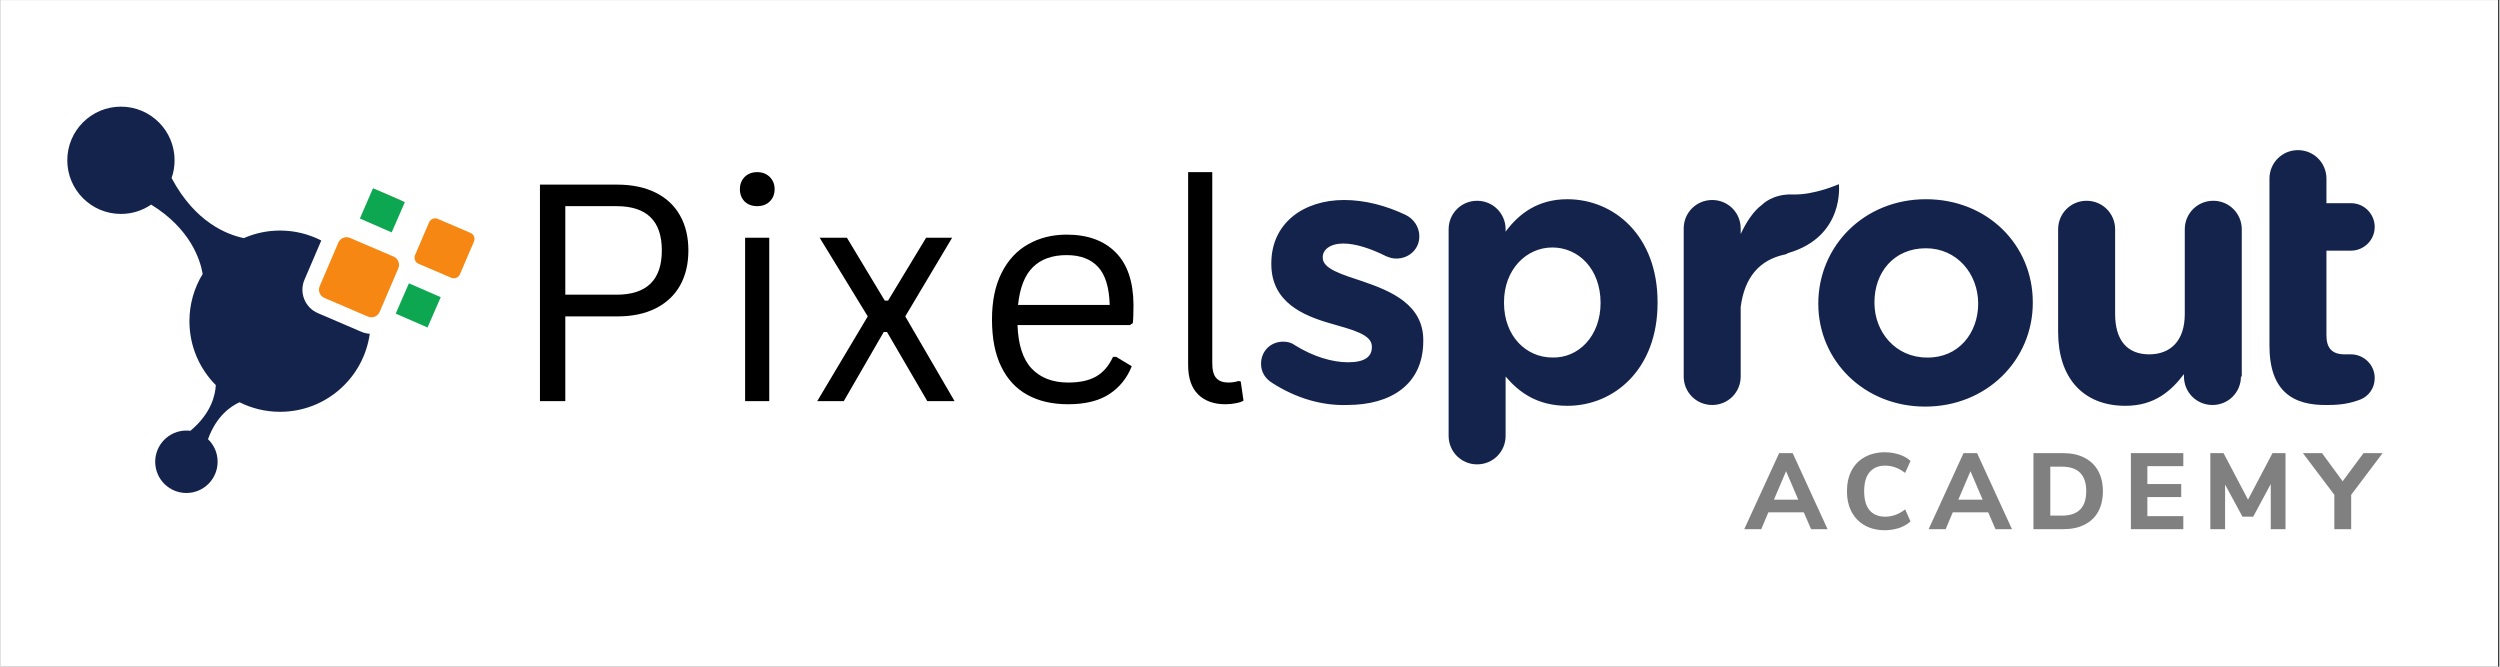 <?xml version="1.0" encoding="UTF-8"?>
<svg xmlns="http://www.w3.org/2000/svg" xmlns:xlink="http://www.w3.org/1999/xlink" width="300" zoomAndPan="magnify" viewBox="0 0 224.88 60" height="80" preserveAspectRatio="xMidYMid meet" version="1.0">
  <rect x="0" y="0" width="224.88" height="60" fill="#333333" stroke="none"/>
  <defs>
    <g></g>
    <clipPath id="d038b001dd">
      <path d="M 0 0.016 L 224.762 0.016 L 224.762 59.984 L 0 59.984 Z M 0 0.016 " clip-rule="nonzero"></path>
    </clipPath>
    <clipPath id="3b3877278e">
      <path d="M 113 11.746 L 214.586 11.746 L 214.586 42 L 113 42 Z M 113 11.746 " clip-rule="nonzero"></path>
    </clipPath>
    <clipPath id="cc155bfc3c">
      <path d="M 5.996 9.598 L 34 9.598 L 34 44.598 L 5.996 44.598 Z M 5.996 9.598 " clip-rule="nonzero"></path>
    </clipPath>
    <clipPath id="432011c06f">
      <path d="M 28 17 L 42.723 17 L 42.723 30 L 28 30 Z M 28 17 " clip-rule="nonzero"></path>
    </clipPath>
    <clipPath id="82d0cb121f">
      <path d="M 32 16 L 37 16 L 37 21 L 32 21 Z M 32 16 " clip-rule="nonzero"></path>
    </clipPath>
    <clipPath id="32e166ee5a">
      <path d="M 33.512 16.941 L 36.379 18.191 L 35.191 20.918 L 32.328 19.668 Z M 33.512 16.941 " clip-rule="nonzero"></path>
    </clipPath>
    <clipPath id="f42943b94a">
      <path d="M 33.512 16.941 L 36.379 18.188 L 35.191 20.914 L 32.328 19.668 Z M 33.512 16.941 " clip-rule="nonzero"></path>
    </clipPath>
    <clipPath id="a417fc2506">
      <path d="M 35 25 L 40 25 L 40 30 L 35 30 Z M 35 25 " clip-rule="nonzero"></path>
    </clipPath>
    <clipPath id="dc768b1d59">
      <path d="M 36.742 25.5 L 39.605 26.746 L 38.418 29.473 L 35.555 28.227 Z M 36.742 25.5 " clip-rule="nonzero"></path>
    </clipPath>
    <clipPath id="ded2242e44">
      <path d="M 36.742 25.5 L 39.605 26.746 L 38.418 29.473 L 35.555 28.227 Z M 36.742 25.5 " clip-rule="nonzero"></path>
    </clipPath>
  </defs>
  <g clip-path="url(#d038b001dd)">
    <path fill="#ffffff" d="M 0 0.016 L 224.879 0.016 L 224.879 59.984 L 0 59.984 Z M 0 0.016 " fill-opacity="1" fill-rule="nonzero"></path>
    <path fill="#ffffff" d="M 0 0.016 L 224.879 0.016 L 224.879 59.984 L 0 59.984 Z M 0 0.016 " fill-opacity="1" fill-rule="nonzero"></path>
  </g>
  <g clip-path="url(#3b3877278e)">
    <path fill="#14234c" d="M 114.43 34.457 C 113.859 34.102 113.434 33.531 113.434 32.746 C 113.434 31.605 114.285 30.75 115.426 30.75 C 115.781 30.75 116.141 30.824 116.426 31.035 C 118.133 32.105 119.844 32.605 121.27 32.605 C 122.766 32.605 123.406 32.105 123.406 31.25 L 123.406 31.18 C 123.406 30.109 121.695 29.684 119.699 29.113 C 117.207 28.402 114.359 27.191 114.359 23.77 L 114.359 23.699 C 114.359 20.066 117.277 18 120.91 18 C 122.766 18 124.688 18.5 126.469 19.352 C 127.18 19.711 127.68 20.422 127.68 21.277 C 127.68 22.418 126.754 23.27 125.613 23.27 C 125.258 23.27 125.043 23.199 124.688 23.059 C 123.262 22.344 121.91 21.918 120.84 21.918 C 119.629 21.918 118.988 22.488 118.988 23.129 L 118.988 23.199 C 118.988 24.199 120.699 24.695 122.621 25.336 C 125.113 26.191 128.035 27.402 128.035 30.609 L 128.035 30.68 C 128.035 34.668 125.043 36.449 121.195 36.449 C 118.988 36.523 116.637 35.879 114.43 34.457 Z M 143.992 27.262 C 143.992 24.199 142 22.273 139.648 22.273 C 137.297 22.273 135.301 24.27 135.301 27.191 L 135.301 27.262 C 135.301 30.254 137.297 32.176 139.648 32.176 C 142 32.246 143.992 30.254 143.992 27.262 Z M 130.316 20.637 C 130.316 19.211 131.457 18.07 132.879 18.07 C 134.305 18.07 135.445 19.211 135.445 20.637 L 135.445 20.848 C 136.656 19.211 138.367 17.93 141 17.93 C 145.203 17.93 149.121 21.207 149.121 27.191 L 149.121 27.262 C 149.121 33.246 145.203 36.523 141 36.523 C 138.293 36.523 136.656 35.312 135.445 33.887 L 135.445 39.23 C 135.445 40.652 134.305 41.793 132.879 41.793 C 131.457 41.793 130.316 40.652 130.316 39.23 Z M 177.977 27.332 C 177.977 24.625 176.051 22.344 173.273 22.344 C 170.352 22.344 168.641 24.555 168.641 27.191 L 168.641 27.262 C 168.641 29.898 170.566 32.176 173.344 32.176 C 176.195 32.246 177.977 29.969 177.977 27.332 Z M 163.586 27.332 C 163.586 22.133 167.715 17.93 173.273 17.93 C 178.828 17.93 182.891 22.059 182.891 27.191 L 182.891 27.262 C 182.891 32.391 178.758 36.594 173.203 36.594 C 167.715 36.594 163.586 32.461 163.586 27.332 Z M 201.625 33.887 C 201.625 35.312 200.488 36.449 199.062 36.449 C 197.637 36.449 196.496 35.312 196.496 33.887 L 196.496 33.672 C 195.355 35.168 193.863 36.523 191.227 36.523 C 187.379 36.523 185.172 33.957 185.172 29.898 L 185.172 20.637 C 185.172 19.211 186.309 18.07 187.734 18.07 C 189.16 18.07 190.301 19.211 190.301 20.637 L 190.301 28.258 C 190.301 30.68 191.438 31.891 193.363 31.891 C 195.285 31.891 196.57 30.68 196.57 28.258 L 196.57 20.637 C 196.57 19.211 197.707 18.07 199.133 18.07 C 200.559 18.07 201.699 19.211 201.699 20.637 L 201.699 33.887 Z M 204.191 31.109 L 204.191 16.078 C 204.191 14.652 205.332 13.512 206.754 13.512 C 208.18 13.512 209.32 14.652 209.32 16.078 L 209.32 18.285 L 211.527 18.285 C 212.738 18.285 213.664 19.281 213.664 20.422 C 213.664 21.633 212.668 22.559 211.527 22.559 L 209.32 22.559 L 209.32 30.184 C 209.32 31.32 209.82 31.891 210.957 31.891 L 211.527 31.891 C 212.668 31.891 213.664 32.816 213.664 34.027 C 213.664 34.953 213.098 35.668 212.383 35.953 C 211.457 36.309 210.602 36.449 209.461 36.449 C 206.328 36.523 204.191 35.238 204.191 31.109 Z M 224.211 36.523 C 221.715 36.523 219.008 35.523 217.086 33.957 L 218.367 32.105 C 220.219 33.531 222.285 34.312 224.352 34.312 C 226.418 34.312 227.914 33.246 227.914 31.605 L 227.914 31.535 C 227.914 29.824 225.848 29.113 223.641 28.473 C 220.934 27.688 217.941 26.762 217.941 23.629 L 217.941 23.555 C 217.941 20.562 220.434 18.641 223.781 18.641 C 225.918 18.641 228.199 19.352 229.98 20.562 L 228.84 22.488 C 227.273 21.418 225.422 20.848 223.711 20.848 C 221.645 20.848 220.363 21.918 220.363 23.344 L 220.363 23.414 C 220.363 25.051 222.5 25.695 224.781 26.406 C 227.414 27.191 230.336 28.258 230.336 31.32 L 230.336 31.395 C 230.336 34.598 227.629 36.523 224.211 36.523 Z M 241.379 20.848 C 237.602 20.848 235.039 23.84 235.039 27.547 C 235.039 31.32 237.746 34.312 241.379 34.312 C 245.082 34.312 247.719 31.32 247.719 27.617 C 247.719 23.84 245.012 20.848 241.379 20.848 Z M 241.379 36.594 C 236.176 36.594 232.402 32.531 232.402 27.617 C 232.402 22.703 236.176 18.57 241.449 18.57 C 246.648 18.57 250.426 22.629 250.426 27.547 C 250.426 32.461 246.578 36.594 241.379 36.594 Z M 261.113 36.594 C 256.055 36.594 252.277 32.461 252.277 27.617 C 252.277 22.703 256.055 18.57 261.113 18.57 C 264.387 18.57 266.453 19.922 268.023 21.633 L 266.312 23.414 C 264.957 21.988 263.391 20.777 261.039 20.777 C 257.551 20.777 254.844 23.77 254.844 27.473 C 254.844 31.25 257.551 34.242 261.184 34.242 C 263.391 34.242 265.102 33.172 266.453 31.676 L 268.094 33.246 C 266.453 35.168 264.387 36.594 261.113 36.594 Z M 271.016 36.164 L 271.016 18.926 L 273.578 18.926 L 273.578 36.164 Z M 270.801 15.148 L 270.801 12.301 L 273.723 12.301 L 273.723 15.148 Z M 279.137 31.035 C 279.137 33.246 281.129 34.527 283.48 34.527 C 286.688 34.527 289.25 32.605 289.25 29.824 L 289.25 28.188 C 287.969 27.832 286.258 27.473 284.191 27.473 C 280.988 27.473 279.137 28.828 279.137 31.035 Z M 278.852 22.203 L 278.066 20.066 C 279.988 19.211 281.844 18.641 284.336 18.641 C 289.039 18.641 291.672 21.062 291.672 25.551 L 291.672 36.094 L 289.18 36.094 L 289.18 33.457 C 287.969 35.027 285.973 36.449 282.91 36.449 C 279.703 36.449 276.5 34.668 276.5 31.035 C 276.5 27.332 279.492 25.41 283.906 25.41 C 286.117 25.41 287.684 25.695 289.25 26.121 L 289.25 25.551 C 289.25 22.418 287.328 20.848 284.121 20.848 C 282.055 20.992 280.488 21.492 278.852 22.203 Z M 295.734 36.164 L 295.734 11.801 L 298.297 11.801 L 298.297 36.164 Z M 165.438 16.574 C 165.438 16.574 163.227 17.57 161.305 17.5 C 159.453 17.43 158.527 18.426 158.527 18.426 C 157.742 18.996 157.102 19.996 156.602 21.062 L 156.602 20.562 C 156.602 19.141 155.465 18 154.039 18 C 152.613 18 151.473 19.141 151.473 20.562 L 151.473 33.887 C 151.473 35.312 152.613 36.449 154.039 36.449 C 155.465 36.449 156.602 35.312 156.602 33.887 L 156.602 27.617 C 156.961 24.91 158.312 23.414 160.52 22.914 C 160.664 22.914 160.734 22.844 160.879 22.773 C 166.008 21.277 165.438 16.574 165.438 16.574 Z M 165.438 16.574 " fill-opacity="1" fill-rule="nonzero"></path>
  </g>
  <g fill="#000000" fill-opacity="1">
    <g transform="translate(45.583, 36.101)">
      <g>
        <path d="M 9.922 -19.484 C 11.254 -19.484 12.398 -19.242 13.359 -18.766 C 14.328 -18.285 15.062 -17.598 15.562 -16.703 C 16.062 -15.816 16.312 -14.77 16.312 -13.562 C 16.312 -12.352 16.062 -11.301 15.562 -10.406 C 15.062 -9.52 14.328 -8.832 13.359 -8.344 C 12.398 -7.863 11.254 -7.625 9.922 -7.625 L 5.234 -7.625 L 5.234 0 L 2.953 0 L 2.953 -19.484 Z M 9.844 -9.578 C 12.562 -9.578 13.922 -10.906 13.922 -13.562 C 13.922 -16.219 12.562 -17.547 9.844 -17.547 L 5.234 -17.547 L 5.234 -9.578 Z M 9.844 -9.578 "></path>
      </g>
    </g>
  </g>
  <g fill="#000000" fill-opacity="1">
    <g transform="translate(64.438, 36.101)">
      <g>
        <path d="M 3.656 -17.547 C 3.188 -17.547 2.805 -17.688 2.516 -17.969 C 2.234 -18.258 2.094 -18.629 2.094 -19.078 C 2.094 -19.516 2.234 -19.879 2.516 -20.172 C 2.805 -20.461 3.188 -20.609 3.656 -20.609 C 4.113 -20.609 4.488 -20.461 4.781 -20.172 C 5.07 -19.879 5.219 -19.516 5.219 -19.078 C 5.219 -18.629 5.07 -18.258 4.781 -17.969 C 4.488 -17.688 4.113 -17.547 3.656 -17.547 Z M 2.562 0 L 2.562 -14.703 L 4.734 -14.703 L 4.734 0 Z M 2.562 0 "></path>
      </g>
    </g>
  </g>
  <g fill="#000000" fill-opacity="1">
    <g transform="translate(72.819, 36.101)">
      <g>
        <path d="M 3.062 0 L 0.672 0 L 5.219 -7.625 L 0.891 -14.703 L 3.344 -14.703 L 6.75 -9.047 L 7.047 -9.047 L 10.469 -14.703 L 12.812 -14.703 L 8.594 -7.625 L 13.031 0 L 10.578 0 L 6.953 -6.219 L 6.656 -6.219 Z M 3.062 0 "></path>
      </g>
    </g>
  </g>
  <g fill="#000000" fill-opacity="1">
    <g transform="translate(87.61, 36.101)">
      <g>
        <path d="M 14.016 -6.844 L 3.906 -6.844 C 3.969 -5.062 4.395 -3.754 5.188 -2.922 C 5.988 -2.086 7.082 -1.672 8.469 -1.672 C 9.508 -1.672 10.348 -1.852 10.984 -2.219 C 11.629 -2.594 12.133 -3.18 12.5 -3.984 L 12.781 -3.984 L 14.188 -3.141 C 13.77 -2.078 13.094 -1.238 12.156 -0.625 C 11.219 -0.02 9.988 0.281 8.469 0.281 C 7.039 0.281 5.816 0 4.797 -0.562 C 3.773 -1.125 2.988 -1.973 2.438 -3.109 C 1.883 -4.242 1.609 -5.656 1.609 -7.344 C 1.609 -9.008 1.898 -10.414 2.484 -11.562 C 3.066 -12.707 3.863 -13.562 4.875 -14.125 C 5.883 -14.695 7.035 -14.984 8.328 -14.984 C 10.211 -14.984 11.68 -14.453 12.734 -13.391 C 13.797 -12.328 14.332 -10.75 14.344 -8.656 C 14.344 -7.844 14.32 -7.297 14.281 -7.016 Z M 12.203 -8.656 C 12.16 -10.227 11.812 -11.367 11.156 -12.078 C 10.5 -12.785 9.555 -13.141 8.328 -13.141 C 7.035 -13.141 6.023 -12.781 5.297 -12.062 C 4.566 -11.352 4.117 -10.219 3.953 -8.656 Z M 12.203 -8.656 "></path>
      </g>
    </g>
  </g>
  <g fill="#000000" fill-opacity="1">
    <g transform="translate(104.372, 36.101)">
      <g>
        <path d="M 5.844 0.281 C 4.812 0.281 3.992 -0.016 3.391 -0.609 C 2.797 -1.203 2.5 -2.082 2.5 -3.25 L 2.5 -20.609 L 4.672 -20.609 L 4.672 -3.406 C 4.672 -2.789 4.789 -2.348 5.031 -2.078 C 5.27 -1.805 5.633 -1.672 6.125 -1.672 C 6.426 -1.672 6.734 -1.719 7.047 -1.812 L 7.234 -1.766 L 7.484 -0.047 C 7.328 0.055 7.098 0.133 6.797 0.188 C 6.504 0.25 6.188 0.281 5.844 0.281 Z M 5.844 0.281 "></path>
      </g>
    </g>
  </g>
  <g clip-path="url(#cc155bfc3c)">
    <path fill="#14234c" d="M 5.996 14.426 C 5.996 17.094 8.16 19.254 10.824 19.254 C 11.832 19.254 12.77 18.945 13.543 18.414 C 17.074 20.59 17.961 23.363 18.18 24.656 C 17.426 25.895 16.988 27.348 16.988 28.906 C 16.988 31.152 17.895 33.188 19.363 34.66 C 19.316 35.594 18.93 37.223 17.074 38.773 C 16.77 38.734 16.453 38.742 16.137 38.809 C 14.617 39.133 13.648 40.621 13.969 42.141 C 14.289 43.66 15.781 44.629 17.297 44.309 C 18.816 43.984 19.785 42.496 19.465 40.977 C 19.344 40.402 19.055 39.906 18.66 39.531 C 19.418 37.41 20.75 36.539 21.5 36.203 C 22.598 36.754 23.836 37.062 25.145 37.062 C 29.266 37.062 32.668 34.008 33.219 30.039 C 32.961 30.023 32.711 29.965 32.469 29.863 L 28.551 28.184 C 27.988 27.941 27.551 27.496 27.324 26.93 C 27.094 26.359 27.102 25.734 27.344 25.172 L 28.855 21.645 C 27.742 21.074 26.48 20.75 25.145 20.75 C 23.984 20.75 22.883 20.992 21.887 21.43 C 20.414 21.129 17.508 20.031 15.383 16.02 C 15.559 15.523 15.652 14.984 15.652 14.426 C 15.652 11.758 13.492 9.598 10.824 9.598 C 8.16 9.598 5.996 11.758 5.996 14.426 Z M 5.996 14.426 " fill-opacity="1" fill-rule="nonzero"></path>
  </g>
  <g clip-path="url(#432011c06f)">
    <path fill="#f68712" d="M 28.711 25.758 C 28.539 26.164 28.727 26.637 29.133 26.812 L 33.055 28.492 C 33.461 28.664 33.934 28.477 34.109 28.07 L 35.789 24.148 C 35.961 23.738 35.773 23.266 35.367 23.094 L 31.445 21.414 C 31.039 21.238 30.566 21.43 30.391 21.836 Z M 33.539 17.387 C 33.621 17.195 33.844 17.105 34.039 17.188 L 35.895 17.984 C 36.09 18.066 36.18 18.289 36.098 18.484 L 35.301 20.344 C 35.219 20.535 34.996 20.625 34.801 20.543 L 32.941 19.746 C 32.75 19.664 32.66 19.441 32.742 19.246 Z M 36.867 26.367 C 36.941 26.195 37.145 26.113 37.316 26.188 L 38.98 26.898 C 39.156 26.973 39.234 27.176 39.16 27.348 L 38.449 29.012 C 38.375 29.188 38.176 29.266 38 29.191 L 36.336 28.48 C 36.164 28.406 36.082 28.207 36.156 28.031 Z M 38.555 20.016 C 38.684 19.711 39.039 19.566 39.344 19.699 L 42.277 20.957 C 42.586 21.086 42.727 21.441 42.594 21.746 L 41.336 24.68 C 41.207 24.988 40.852 25.129 40.547 24.996 L 37.613 23.742 C 37.309 23.609 37.164 23.258 37.297 22.953 Z M 38.555 20.016 " fill-opacity="1" fill-rule="nonzero"></path>
  </g>
  <g clip-path="url(#82d0cb121f)">
    <g clip-path="url(#32e166ee5a)">
      <g clip-path="url(#f42943b94a)">
        <path fill="#0ca750" d="M 33.512 16.941 L 36.379 18.191 L 35.191 20.918 L 32.328 19.668 Z M 33.512 16.941 " fill-opacity="1" fill-rule="nonzero"></path>
      </g>
    </g>
  </g>
  <g clip-path="url(#a417fc2506)">
    <g clip-path="url(#dc768b1d59)">
      <g clip-path="url(#ded2242e44)">
        <path fill="#0ca750" d="M 36.742 25.5 L 39.605 26.746 L 38.418 29.473 L 35.555 28.227 Z M 36.742 25.5 " fill-opacity="1" fill-rule="nonzero"></path>
      </g>
    </g>
  </g>
  <g fill="#808080" fill-opacity="1">
    <g transform="translate(157.031, 47.626)">
      <g>
        <path d="M 5.906 0 L 5.25 -1.516 L 2.062 -1.516 L 1.422 0 L -0.109 0 L 3.031 -6.844 L 4.25 -6.844 L 7.391 0 Z M 2.562 -2.656 L 4.75 -2.656 L 3.656 -5.219 Z M 2.562 -2.656 "></path>
      </g>
    </g>
  </g>
  <g fill="#808080" fill-opacity="1">
    <g transform="translate(165.683, 47.626)">
      <g>
        <path d="M 3.891 0.094 C 3.203 0.094 2.598 -0.051 2.078 -0.344 C 1.566 -0.633 1.172 -1.047 0.891 -1.578 C 0.617 -2.109 0.484 -2.723 0.484 -3.422 C 0.484 -4.117 0.617 -4.734 0.891 -5.266 C 1.172 -5.797 1.566 -6.203 2.078 -6.484 C 2.598 -6.773 3.203 -6.922 3.891 -6.922 C 4.336 -6.922 4.77 -6.852 5.188 -6.719 C 5.602 -6.582 5.941 -6.391 6.203 -6.141 L 5.719 -5.062 C 5.426 -5.289 5.129 -5.457 4.828 -5.562 C 4.535 -5.664 4.234 -5.719 3.922 -5.719 C 3.316 -5.719 2.848 -5.52 2.516 -5.125 C 2.191 -4.738 2.031 -4.172 2.031 -3.422 C 2.031 -2.672 2.191 -2.098 2.516 -1.703 C 2.848 -1.316 3.316 -1.125 3.922 -1.125 C 4.234 -1.125 4.535 -1.176 4.828 -1.281 C 5.129 -1.383 5.426 -1.551 5.719 -1.781 L 6.203 -0.703 C 5.941 -0.453 5.602 -0.254 5.188 -0.109 C 4.77 0.023 4.336 0.094 3.891 0.094 Z M 3.891 0.094 "></path>
      </g>
    </g>
  </g>
  <g fill="#808080" fill-opacity="1">
    <g transform="translate(173.627, 47.626)">
      <g>
        <path d="M 5.906 0 L 5.25 -1.516 L 2.062 -1.516 L 1.422 0 L -0.109 0 L 3.031 -6.844 L 4.25 -6.844 L 7.391 0 Z M 2.562 -2.656 L 4.75 -2.656 L 3.656 -5.219 Z M 2.562 -2.656 "></path>
      </g>
    </g>
  </g>
  <g fill="#808080" fill-opacity="1">
    <g transform="translate(182.279, 47.626)">
      <g>
        <path d="M 0.672 -6.844 L 3.344 -6.844 C 4.082 -6.844 4.719 -6.707 5.25 -6.438 C 5.789 -6.164 6.203 -5.773 6.484 -5.266 C 6.773 -4.754 6.922 -4.141 6.922 -3.422 C 6.922 -2.711 6.781 -2.098 6.5 -1.578 C 6.219 -1.066 5.805 -0.676 5.266 -0.406 C 4.734 -0.133 4.094 0 3.344 0 L 0.672 0 Z M 3.234 -1.219 C 4.691 -1.219 5.422 -1.953 5.422 -3.422 C 5.422 -4.891 4.691 -5.625 3.234 -5.625 L 2.188 -5.625 L 2.188 -1.219 Z M 3.234 -1.219 "></path>
      </g>
    </g>
  </g>
  <g fill="#808080" fill-opacity="1">
    <g transform="translate(191.047, 47.626)">
      <g>
        <path d="M 0.672 0 L 0.672 -6.844 L 5.391 -6.844 L 5.391 -5.672 L 2.156 -5.672 L 2.156 -4.062 L 5.203 -4.062 L 5.203 -2.891 L 2.156 -2.891 L 2.156 -1.172 L 5.391 -1.172 L 5.391 0 Z M 0.672 0 "></path>
      </g>
    </g>
  </g>
  <g fill="#808080" fill-opacity="1">
    <g transform="translate(198.167, 47.626)">
      <g>
        <path d="M 6.297 -6.844 L 7.469 -6.844 L 7.469 0 L 6.141 0 L 6.141 -4.062 L 4.562 -1.125 L 3.594 -1.125 L 2.031 -4.016 L 2.031 0 L 0.703 0 L 0.703 -6.844 L 1.891 -6.844 L 4.094 -2.656 Z M 6.297 -6.844 "></path>
      </g>
    </g>
  </g>
  <g fill="#808080" fill-opacity="1">
    <g transform="translate(207.702, 47.626)">
      <g>
        <path d="M 6.672 -6.844 L 3.844 -3.094 L 3.844 0 L 2.328 0 L 2.328 -3.094 L -0.5 -6.844 L 1.219 -6.844 L 3.078 -4.312 L 4.953 -6.844 Z M 6.672 -6.844 "></path>
      </g>
    </g>
  </g>
</svg>
